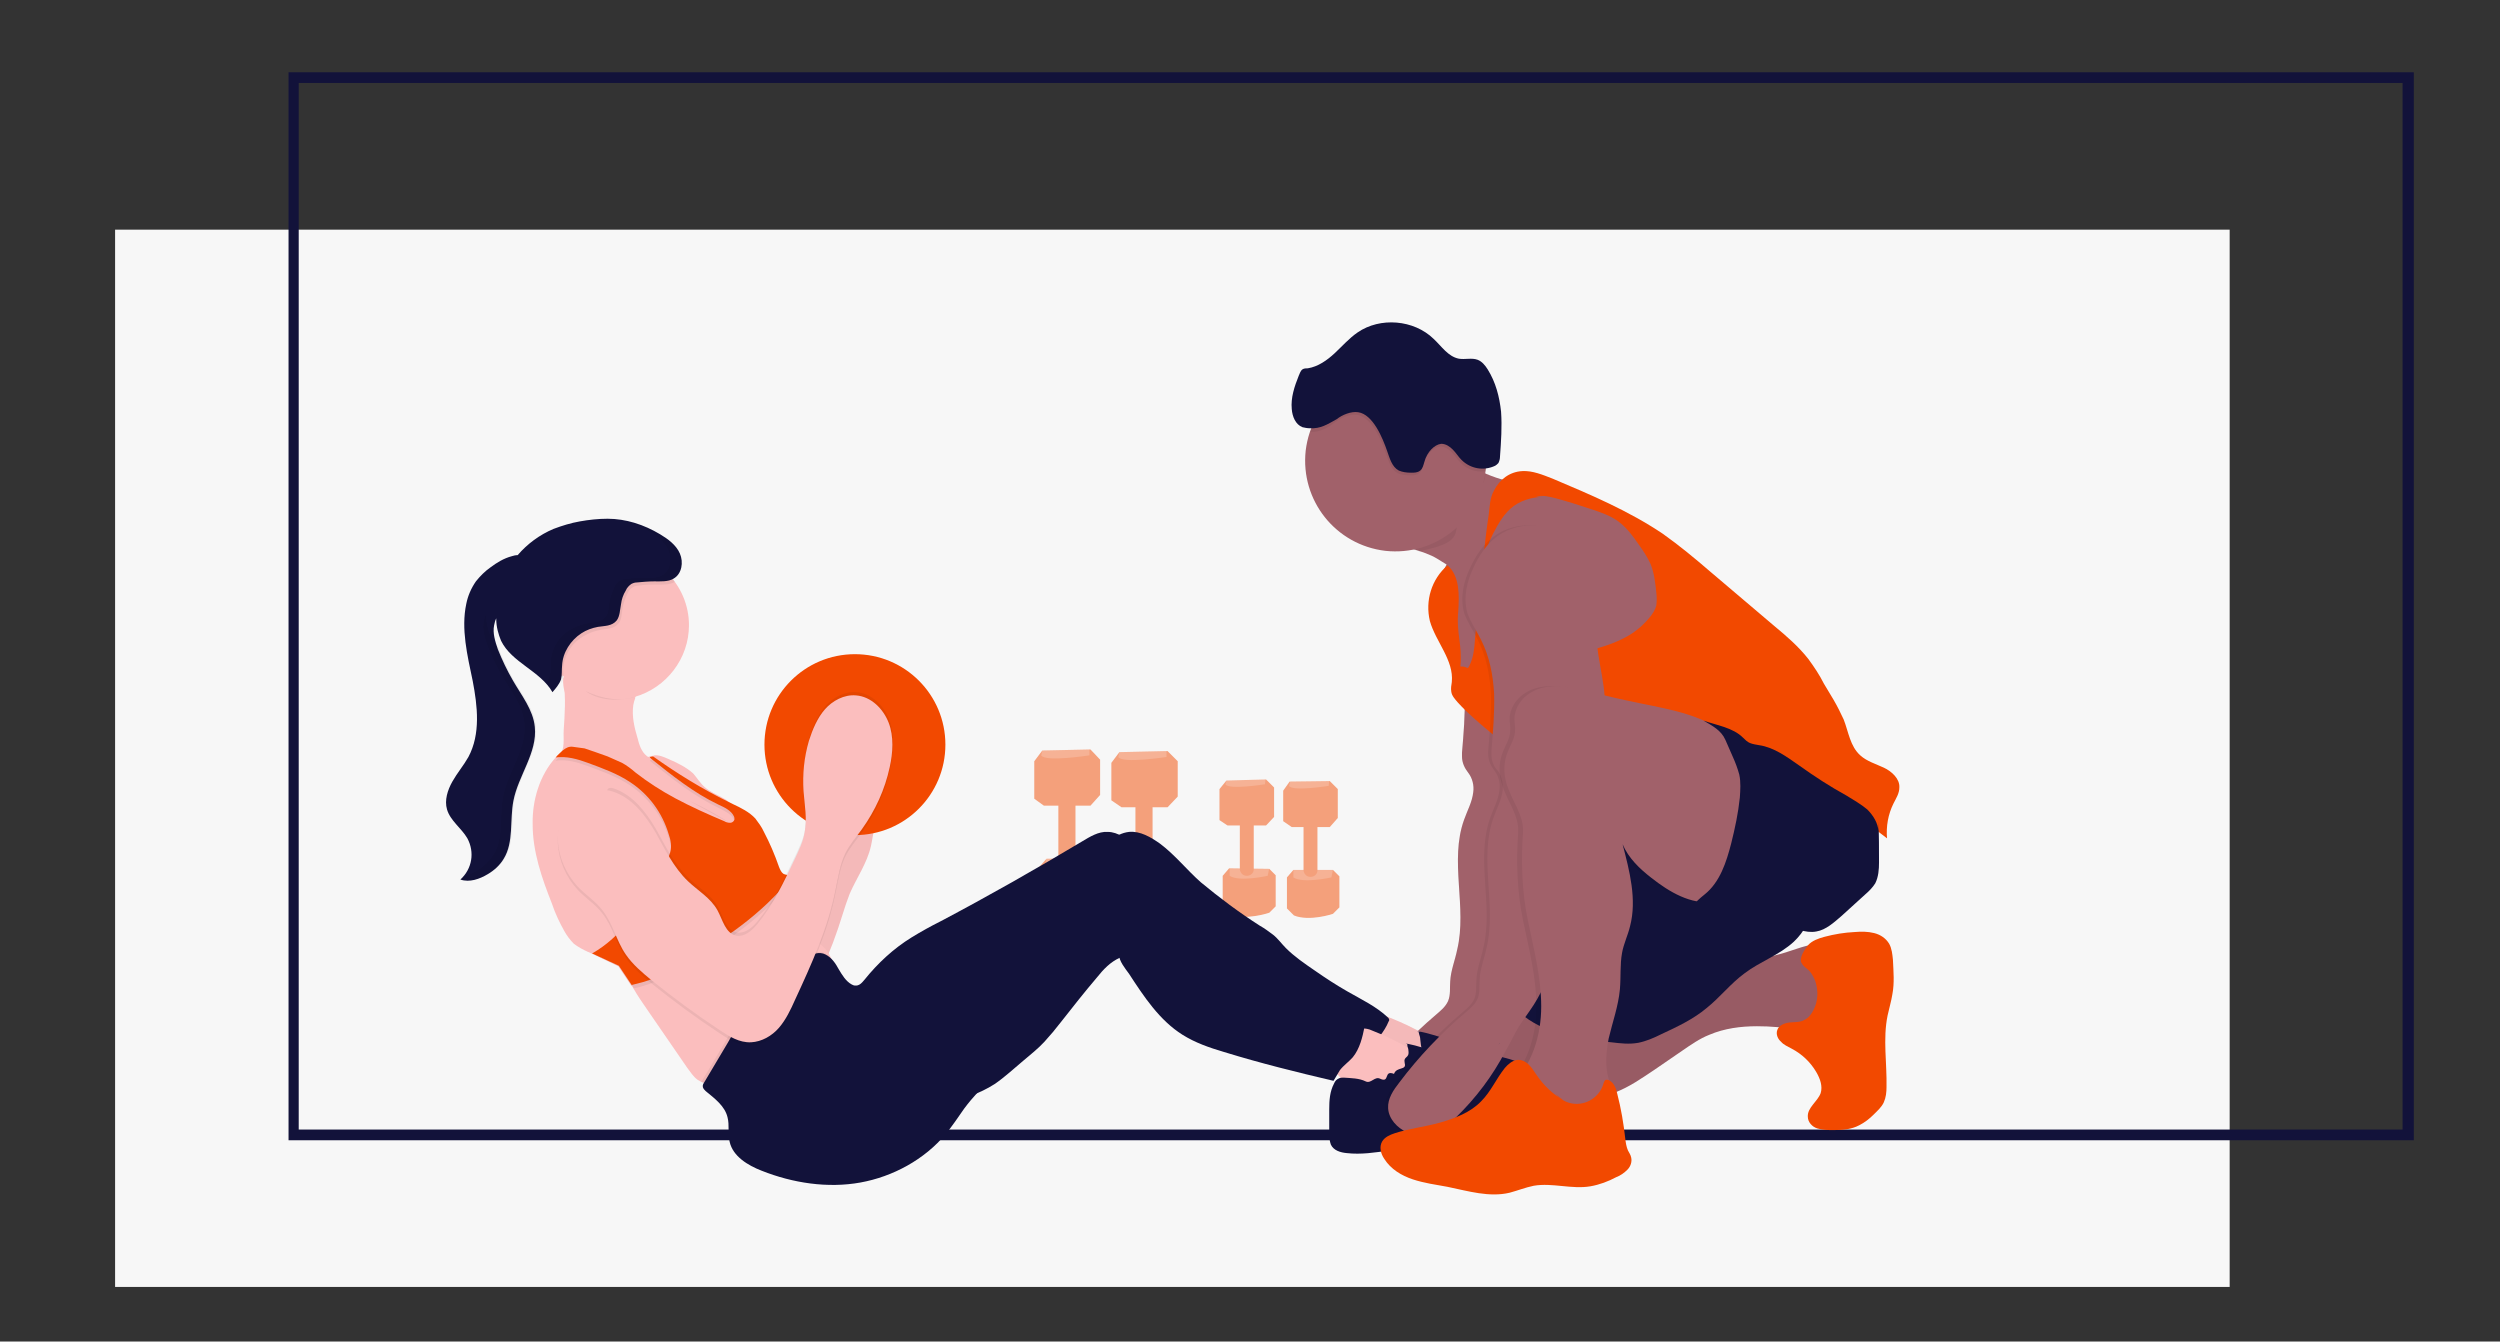 <?xml version="1.0" encoding="utf-8"?>
<!-- Generator: Adobe Illustrator 24.1.0, SVG Export Plug-In . SVG Version: 6.00 Build 0)  -->
<svg version="1.1" id="_x37_5ec1790-e4b7-40a0-8812-a9d39b2e2dcc"
	 xmlns="http://www.w3.org/2000/svg" xmlns:xlink="http://www.w3.org/1999/xlink" x="0px" y="0px" viewBox="0 0 467 250.6"
	 style="enable-background:new 0 0 467 250.6;" xml:space="preserve">
<rect x="0" y="0" width="467" height="250.6" fill="#333333" stroke="none"/>
<style type="text/css">
	.st0{fill:#F7F7F7;}
	.st1{fill:#12123A;}
	.st2{opacity:0.5;}
	.st3{fill:#F24900;}
	.st4{opacity:0.2;fill:#FFFFFF;enable-background:new    ;}
	.st5{opacity:6.000000e-02;enable-background:new    ;}
	.st6{fill:#A1616A;}
	.st7{fill:#FBBEBE;}
	.st8{opacity:3.000000e-02;enable-background:new    ;}
	.st9{fill:#464353;}
	.st10{opacity:6.000000e-02;}
</style>
<rect x="21.5" y="42.9" class="st0" width="395" height="197.5"/>
<path class="st1" d="M450.9,213h-397V13.5h397V213z M55.8,211h393V15.5h-393L55.8,211z"/>
<g class="st2">
	<polygon class="st3" points="203.7,140 194.7,140.2 193.2,142.2 193.2,149.2 195,150.5 203.7,150.5 205.5,148.5 205.5,141.9 	"/>
	<path class="st4" d="M203.5,141.1c0,0-8.3,1.3-9,0l0.2-0.9l8.8-0.2V141.1z"/>
	<path class="st3" d="M204.4,160.3l1.5,1.5v7l-1.5,1.5c0,0-5.3,1.8-8.8,0.4l-1.6-1.6v-7l1.5-1.7L204.4,160.3z"/>
	<path class="st4" d="M204,161.9c0,0-6.4,1.5-8.6,0v-1.7h9L204,161.9z"/>
	<path class="st3" d="M200.9,150.5v9.9c-0.1,0.8-0.8,1.5-1.6,1.4l0,0c-0.8,0-1.5-0.6-1.6-1.4v-9.9c0-0.8,0.8-1.5,1.8-1.4l0,0
		C200.3,149.1,200.9,149.7,200.9,150.5z"/>
	<polygon class="st3" points="218.1,140.3 209.1,140.5 207.6,142.5 207.6,149.5 209.5,150.8 218.1,150.8 220,148.8 220,142.2 	"/>
	<path class="st4" d="M217.9,141.4c0,0-8.3,1.3-9,0l0.2-0.9l8.8-0.2V141.4z"/>
	<path class="st3" d="M218.8,160.5l1.5,1.5v7l-1.5,1.5c0,0-5.3,1.8-8.8,0.4l-1.7-1.6v-7l1.5-1.7H218.8z"/>
	<path class="st4" d="M218.5,162.2c0,0-6.4,1.5-8.6,0v-1.6h9L218.5,162.2z"/>
	<path class="st3" d="M215.3,150.7v9.9c-0.1,0.8-0.8,1.5-1.6,1.4l0,0c-0.8,0-1.5-0.6-1.6-1.4v-9.9c0-0.8,0.8-1.5,1.8-1.4l0,0
		C214.7,149.4,215.3,150,215.3,150.7z"/>
	<polygon class="st3" points="236.5,145.6 229.1,145.8 227.8,147.4 227.8,153.2 229.3,154.2 236.5,154.2 238,152.6 238,147.1 	"/>
	<path class="st4" d="M236.3,146.5c0,0-6.8,1.1-7.4,0l0.2-0.8l7.3-0.2L236.3,146.5z"/>
	<path class="st3" d="M237.1,162.3l1.2,1.2v5.8l-1.2,1.2c0,0-4.4,1.5-7.3,0.3l-1.4-1.4v-5.8l1.2-1.4L237.1,162.3L237.1,162.3z"/>
	<path class="st4" d="M236.8,163.6c0,0-5.3,1.2-7.1,0v-1.4h7.4L236.8,163.6z"/>
	<path class="st3" d="M234.2,154.2v8.2c0,0.7-0.6,1.2-1.3,1.2l0,0c-0.7,0-1.2-0.5-1.3-1.2v-8.2c0.1-0.7,0.6-1.2,1.3-1.2
		c0,0,0.1,0,0.1,0l0,0C233.7,153.1,234.2,153.6,234.2,154.2z"/>
	<polygon class="st3" points="248.4,145.9 240.9,146 239.7,147.7 239.7,153.4 241.3,154.5 248.4,154.5 249.9,152.8 249.9,147.4 	"/>
	<path class="st4" d="M248.2,146.8c0,0-6.8,1.1-7.4,0l0.2-0.8l7.3-0.2L248.2,146.8z"/>
	<path class="st3" d="M249,162.5l1.2,1.2v5.8l-1.2,1.2c0,0-4.4,1.5-7.3,0.3l-1.3-1.3v-5.8l1.2-1.4H249L249,162.5z"/>
	<path class="st4" d="M248.7,163.9c0,0-5.3,1.2-7.1,0v-1.4h7.4L248.7,163.9z"/>
	<path class="st3" d="M246.1,154.4v8.2c0,0.7-0.6,1.2-1.3,1.2l0,0c-0.7,0-1.2-0.5-1.3-1.2v-8.2c0-0.7,0.7-1.2,1.4-1.2l0,0
		C245.6,153.3,246,153.8,246.1,154.4z"/>
</g>
<path class="st5" d="M294.4,113.2c-1.1,0.7-1.4,2.1-1.6,3.4c-0.6,5.4,1.7,10.7,1.5,16.2c-0.1,4.3-1.7,8.5-3.3,12.5
	c-2.7,6.9-4.1,14.3-4.7,21.6c-0.5,7.4-1.3,15-5.3,21.2c-0.9,1.4-1.9,2.7-2.8,4.1c-0.9,1.5-1.6,3.1-2.5,4.6
	c-2.4,4.6-5.5,8.7-9.2,12.3c-1.1,1.1-2.2,2.1-3.6,2.7c-1.8,0.8-3.8,0.8-5.6,0.1c-1.8-0.8-3.4-2.5-3.5-4.5c-0.1-1.8,1-3.4,2.1-4.8
	c3.6-4.8,7.8-9.2,12.4-13.1c0.8-0.7,1.7-1.4,2.2-2.5c0.5-1.2,0.3-2.5,0.4-3.7c0.1-2,0.9-3.9,1.3-5.9c1.9-7.9-1.5-16.6,1.3-24.3
	c0.6-1.7,1.5-3.3,1.7-5.1c0.2-1.3-0.2-2.7-0.9-3.6c-0.7-0.9-1.2-1.9-1.2-3.1c0-0.2,0-0.5,0-0.7c0.3-3.5,0.6-7.1,0.5-10.6
	c-0.2-3.6-0.9-7.1-2.5-10.2c-0.8-1.6-1.9-3.2-2.5-4.9c-0.8-2.9-0.1-5.9,1.2-8.6c1-2.1,2.3-4.1,4.1-5.5c3.4-2.7,8.5-3,12.1-0.8
	c2.7,1.6,4.6,4.4,6.1,7.2C293.3,109.1,294.4,110.8,294.4,113.2z"/>
<path class="st6" d="M285.5,91.7c-0.5,1.4-1,2.8-1.5,4.2c-0.4,0.9-0.7,1.8-1,2.7c-1.6,4.2-3.4,8.4-6.2,11.9c0.4-0.5-3.6-3.2-6.5-5
	c-1.4-0.9-2.6-1.6-2.9-1.7c-0.7-0.3-1.4-0.6-2.1-0.8c-1.1-0.4-2.2-0.7-3.4-1.1c-2.6-0.9-0.8-2.3,0.3-3.9c3.6-4.9,4.3-11.7,8.4-16.2
	c1.5,2.9,3.9,5.2,6.8,6.6c0.1,0,0.1,0.1,0.2,0.1c2.5,1.1,5.1,1.6,7.7,2.6c0.1,0.1,0.3,0.1,0.4,0.3C285.5,91.5,285.5,91.6,285.5,91.7
	z"/>
<path class="st6" d="M278.4,191.4c-2.4,3.4-2.9,7.8-1.3,11.6c0.2,0.5,0.5,1,0.9,1.4c0.5,0.4,1.1,0.7,1.7,0.8
	c5.4,1.5,11.1,1.2,16.5,0.3c1.9-0.3,3.7-0.8,5.4-1.4c2.7-1,5.1-2.7,7.5-4.3l5.1-3.5c1.6-1.1,3.3-2.3,5.1-3c2.8-1.2,5.9-1.6,8.9-1.6
	c2.6,0,5.2,0.2,7.8,0.8c1.7,0.3,3.8,0.7,5-0.6c0.7-0.7,0.9-1.8,1-2.7c0.5-3.8,0.5-7.7,0-11.5c0-0.3-0.1-0.6-0.3-0.9
	c-0.2-0.2-0.4-0.3-0.7-0.3c-2.4-0.5-4.8,0.6-7.1,1.3c-4.8,1.6-10,1.8-14.9,3.1c-5.1,1.4-10,4-15.3,4.5c-2.5,0.2-5.1,0-7.6,0.1
	c-2.3,0.1-4.6,0.9-6.9,1C285.1,186.7,281.2,187.5,278.4,191.4z"/>
<path class="st5" d="M278.4,191.4c-2.4,3.4-2.9,7.8-1.3,11.6c0.2,0.5,0.5,1,0.9,1.4c0.5,0.4,1.1,0.7,1.7,0.8
	c5.4,1.5,11.1,1.2,16.5,0.3c1.9-0.3,3.7-0.8,5.4-1.4c2.7-1,5.1-2.7,7.5-4.3l5.1-3.5c1.6-1.1,3.3-2.3,5.1-3c2.8-1.2,5.9-1.6,8.9-1.6
	c2.6,0,5.2,0.2,7.8,0.8c1.7,0.3,3.8,0.7,5-0.6c0.7-0.7,0.9-1.8,1-2.7c0.5-3.8,0.5-7.7,0-11.5c0-0.3-0.1-0.6-0.3-0.9
	c-0.2-0.2-0.4-0.3-0.7-0.3c-2.4-0.5-4.8,0.6-7.1,1.3c-4.8,1.6-10,1.8-14.9,3.1c-5.1,1.4-10,4-15.3,4.5c-2.5,0.2-5.1,0-7.6,0.1
	c-2.3,0.1-4.6,0.9-6.9,1C285.1,186.7,281.2,187.5,278.4,191.4z"/>
<path class="st1" d="M282.8,185.8c-0.1,0.6-0.2,1.2-0.1,1.8c0.2,0.6,0.6,1.1,1.1,1.5c4.6,4.1,11.1,5,17.2,5.6c1.7,0.2,3.3,0.4,5,0.1
	c1.5-0.3,2.9-0.9,4.3-1.6c3-1.4,6-2.8,8.5-4.9c2.5-2,4.5-4.6,7.1-6.5c2.9-2.2,6.5-3.4,9.2-5.9c1.9-1.8,3.2-4.2,3.6-6.8
	c0.3-1.8,0.2-3.6,0-5.4c-0.2-2-0.6-4.1-1.5-6c-1.1-2.1-3-3.7-5-5c-4.2-2.7-9.2-4.5-14.3-4.4c-7,0.1-13.5,4.1-18.5,8.7
	c-5.3,4.8-9.6,10.7-12.7,17.2C284.9,177.9,283.6,181.8,282.8,185.8z"/>
<path class="st6" d="M294.4,113.2c-1.1,0.7-1.4,2.1-1.6,3.4c-0.6,5.4,1.7,10.7,1.5,16.2c-0.1,4.3-1.7,8.5-3.3,12.5
	c-2.7,6.9-4.1,14.3-4.7,21.6c-0.5,7.4-1.3,15-5.3,21.2c-0.9,1.4-1.9,2.7-2.8,4.1c-0.9,1.5-1.6,3.1-2.5,4.6
	c-2.4,4.6-5.5,8.7-9.2,12.3c-1.1,1.1-2.2,2.1-3.6,2.7c-1.8,0.8-3.8,0.8-5.6,0.1c-1.8-0.8-3.4-2.5-3.5-4.5c-0.1-1.8,1-3.4,2.1-4.8
	c3.6-4.8,7.8-9.2,12.4-13.1c0.8-0.7,1.7-1.4,2.2-2.5c0.5-1.2,0.3-2.5,0.4-3.7c0.1-2,0.9-3.9,1.3-5.9c1.9-7.9-1.5-16.6,1.3-24.3
	c0.6-1.7,1.5-3.3,1.7-5.1c0.2-1.3-0.2-2.7-0.9-3.6c-0.7-0.9-1.2-1.9-1.2-3.1c0-0.2,0-0.5,0-0.7c0.3-3.5,0.6-7.1,0.5-10.6
	c-0.2-3.6-0.9-7.1-2.5-10.2c-0.8-1.6-1.9-3.2-2.5-4.9c-0.8-2.9-0.1-5.9,1.2-8.6c1-2.1,2.3-4.1,4.1-5.5c3.4-2.7,8.5-3,12.1-0.8
	c2.7,1.6,4.6,4.4,6.1,7.2C293.3,109.1,294.4,110.8,294.4,113.2z"/>
<ellipse class="st6" cx="279.5" cy="115.3" rx="10.2" ry="16"/>
<path class="st7" d="M253.6,198.8c0.6,0.9,0.8,1.9,0.5,3c1,0.7,2.1,1,3.3,1c1.2-0.1,2.3-0.3,3.4-0.8c0.9-0.4,1.8-0.8,2.6-1.4
	c1.4-1.1,2.4-2.5,3.2-4.1c0.5-0.9,0.8-1.9,0.3-2.7c-0.2-0.3-0.5-0.5-0.8-0.6c-2.1-1.2-4.2-2.2-6.5-3.1c-0.6-0.3-1.3-0.4-1.9-0.4
	c-0.8,0.1-1.6,0.5-2.2,1c-1.5,1.2-2.7,2.6-3.5,4.3c-0.2,0.5-1,1.8-0.6,2.4c0.2,0.3,0.8,0.4,1.1,0.5
	C252.9,198.1,253.3,198.4,253.6,198.8z"/>
<path class="st8" d="M253.6,198.8c0.6,0.9,0.8,1.9,0.5,3c1,0.7,2.1,1,3.3,1c1.2-0.1,2.3-0.3,3.4-0.8c0.9-0.4,1.8-0.8,2.6-1.4
	c1.4-1.1,2.4-2.5,3.2-4.1c0.5-0.9,0.8-1.9,0.3-2.7c-0.2-0.3-0.5-0.5-0.8-0.6c-2.1-1.2-4.2-2.2-6.5-3.1c-0.6-0.3-1.3-0.4-1.9-0.4
	c-0.8,0.1-1.6,0.5-2.2,1c-1.5,1.2-2.7,2.6-3.5,4.3c-0.2,0.5-1,1.8-0.6,2.4c0.2,0.3,0.8,0.4,1.1,0.5
	C252.9,198.1,253.3,198.4,253.6,198.8z"/>
<path class="st1" d="M264.7,192.6c4.6,0.8,8.8,3,13.2,4.2c1.8,0.5,3.7,0.8,5.4,1.5s3.4,1.9,4.1,3.6c0.3,0.8,0.5,1.7,0.6,2.6
	c0.2,1.2,0.4,2.6-0.4,3.6c-0.8,1.1-2.2,1.3-3.6,1.5c-4.7,0.6-9.5,1.1-14.2,1.5c-1,0.1-1.9,0.2-2.9,0.4c-0.8,0.2-1.5,0.4-2.3,0.6
	c-1,0.2-2,0.4-3,0.5c-2.6,0.4-5.3,0.8-7.9,0.5c-1.2-0.1-2.5-0.5-3-1.6c-0.2-0.6-0.3-1.2-0.3-1.8c0-1.6,0-3.2,0-4.8
	c0-1.6,0.1-3.3,0.9-4.8c0.2-0.5,0.5-0.8,1-1c0.3-0.1,0.6-0.1,0.8-0.1c1.4,0.1,2.9,0.1,4.1,0.7c1,0.5,1.8,1.3,2.8,1.8
	c1.9,0.9,4.2,0.2,6.2,1.1c0.5-1.4,0.4-2.8,0-4.2c-0.4-1.4-0.8-2.8-0.9-4.3c0-0.3-0.1-0.6-0.2-0.9C265,192.8,265,192.5,264.7,192.6z"
	/>
<path class="st7" d="M112.5,146.7c-0.9-0.3-1.8,0.5-2.3,1.3c-2.1,3.4-2,7.8-0.2,11.4c0.4,0.9,1,1.8,1.7,2.5c0.9,0.9,2.1,1.5,3.2,2.2
	c3.1,1.8,5.7,4.3,7.8,7.3c1.3,1.9,2.3,4.1,3.9,5.9c3.7,4.4,9.7,6.5,13.3,11c0.9,1.1,1.6,2.3,2.7,3.1c2.1,1.5,5,0.9,6.4-1.2
	c0.5-0.7,0.8-1.5,0.8-2.4c1.4-2,2.5-4.3,3.6-6.5c1.6-3.4,2.9-6.9,4-10.5c0.4-1.3,0.8-2.5,1.3-3.8c1.3-3,3.3-5.8,4-9
	c0.3-1.3,0.4-2.6,0.8-3.9c0.4-1.1,1-2.1,1.9-3c2.8-2.7,4.3-6.7,6.5-9.9c0.9-1.3,1.9-2.6,2.5-4c0.6-1.5,0.8-3.2,0.3-4.6
	s-2-2.7-3.6-2.6c-0.7,0.1-1.4,0.3-2,0.6c-2.2,1-4.2,2.4-5.9,4.1c-0.8,0.7-1.5,1.5-2.2,2.3c-3.3,3.9-5.9,8.7-6.1,13.8
	c-0.1,1.8,0.1,3.7-1.1,5.1c-3.1,3.8-4.1,8.9-6.7,13c-1.2,1.9-2.6,3.8-4.7,4.7c-0.3,0.1-0.6,0.2-1,0.2c-0.8-0.1-1.3-1-1.6-1.7
	c-1.4-3-3-5.8-4.7-8.6c-0.7-1.1-1.5-2.2-2.6-2.8c-0.8-0.4-1.7-0.6-2.4-1.1c-1-0.7-1.5-1.9-2.1-3c-1.7-3.6-3.9-6.9-6.4-10
	c-1.2-1.4-2.7-2.8-4.5-2.6C115.2,144.2,114.1,146,112.5,146.7z"/>
<path class="st8" d="M112.5,146.7c-0.9-0.3-1.8,0.5-2.3,1.3c-2.1,3.4-2,7.8-0.2,11.4c0.4,0.9,1,1.8,1.7,2.5c0.9,0.9,2.1,1.5,3.2,2.2
	c3.1,1.8,5.7,4.3,7.8,7.3c1.3,1.9,2.3,4.1,3.9,5.9c3.7,4.4,9.7,6.5,13.3,11c0.9,1.1,1.6,2.3,2.7,3.1c2.1,1.5,5,0.9,6.4-1.2
	c0.5-0.7,0.8-1.5,0.8-2.4c1.4-2,2.5-4.3,3.6-6.5c1.6-3.4,2.9-6.9,4-10.5c0.4-1.3,0.8-2.5,1.3-3.8c1.3-3,3.3-5.8,4-9
	c0.3-1.3,0.4-2.6,0.8-3.9c0.4-1.1,1-2.1,1.9-3c2.8-2.7,4.3-6.7,6.5-9.9c0.9-1.3,1.9-2.6,2.5-4c0.6-1.5,0.8-3.2,0.3-4.6
	s-2-2.7-3.6-2.6c-0.7,0.1-1.4,0.3-2,0.6c-2.2,1-4.2,2.4-5.9,4.1c-0.8,0.7-1.5,1.5-2.2,2.3c-3.3,3.9-5.9,8.7-6.1,13.8
	c-0.1,1.8,0.1,3.7-1.1,5.1c-3.1,3.8-4.1,8.9-6.7,13c-1.2,1.9-2.6,3.8-4.7,4.7c-0.3,0.1-0.6,0.2-1,0.2c-0.8-0.1-1.3-1-1.6-1.7
	c-1.4-3-3-5.8-4.7-8.6c-0.7-1.1-1.5-2.2-2.6-2.8c-0.8-0.4-1.7-0.6-2.4-1.1c-1-0.7-1.5-1.9-2.1-3c-1.7-3.6-3.9-6.9-6.4-10
	c-1.2-1.4-2.7-2.8-4.5-2.6C115.2,144.2,114.1,146,112.5,146.7z"/>
<ellipse class="st7" cx="112.3" cy="127.4" rx="7.1" ry="6.4"/>
<circle class="st7" cx="119" cy="126.1" r="2.6"/>
<ellipse class="st7" cx="113.3" cy="124.8" rx="9.8" ry="2.6"/>
<path class="st7" d="M104.5,124.2c0.2,0.8,0.4,1.5,0.6,2.3c-0.8-0.8-1.5-1.8-2.1-2.8c-0.2-0.2-0.3-0.4-0.4-0.6
	c-0.9-2-1.5-4.1-1.5-6.3c0-7.6,6.2-13.8,13.8-13.8s13.8,6.2,13.8,13.8c0,6.2-4.2,11.7-10.2,13.4c0.4-1.4,1-2.7,1.1-4.1
	c0.1-0.5,0-0.9-0.2-1.4c-0.2-0.5-0.6-0.9-1-1.2c-1.5-1.2-3.5-1.7-5.5-1.7c-1.9,0.1-3.9,0.5-5.6,1.3c-0.6,0.2-1.2,0.6-1.9,0.8
	C105.2,124.1,104.9,124.2,104.5,124.2z"/>
<path class="st7" d="M139.6,154.5c-0.9,1.4-2.8,1.9-4.4,1.7c-3.1-0.2-5.9-1.9-8.3-3.9c-2.4-2-4.5-4.3-6.9-6.2
	c-4.6-3.6-9.7-5-15.5-5.1c1.1-0.9,0.7-3.2,0.8-4.6c0.2-3,0.4-6,0-8.9c0-0.3-0.1-0.6-0.1-0.9c0.1,0.1,0.2,0.2,0.3,0.3
	c3.5,3.4,8.5,4.7,13.2,3.4c-0.2,0.5-0.3,0.9-0.4,1.4c-0.3,2.1,0.2,4.2,0.8,6.2c0.3,1.2,0.7,2.5,1.7,3.3c0.6,0.5,1.5,0.7,2.2,0.9
	c1.5,0.5,3,1.3,4.2,2.4c0.9,0.8,1.6,1.6,2.5,2.3c0.9,0.5,1.8,1,2.7,1.4c2.3,1.1,4.5,2.4,6.6,4c0.4,0.2,0.7,0.6,0.9,1
	C140,153.7,139.9,154.1,139.6,154.5z"/>
<path class="st7" d="M155.5,180.6c-0.2,1.2-1.3,2.2-2.1,3.2c-2.2,2.6-4.3,5.2-6.8,7.6c-2.6,2.6-5.4,4.8-8.3,7.1l-3.7,2.9
	c-0.5,0.4-1,0.7-1.6,0.9c-0.7,0.2-1.4,0.1-2-0.2c-0.2-0.1-0.5-0.3-0.7-0.4c-0.8-0.6-1.3-1.4-1.9-2.2c-2.5-3.6-5-7.3-7.5-10.9
	c-0.9-1.3-1.8-2.6-2.6-4c-0.1-0.2-0.2-0.4-0.4-0.5c-0.8-1.2-1.6-2.4-2.4-3.6l-4.4-2.1l-0.6-0.3l-0.7-0.3c-0.9-0.4-1.8-0.9-2.6-1.5
	c-0.7-0.7-1.3-1.5-1.8-2.4c-0.9-1.6-1.7-3.3-2.3-5.1c-1.9-4.8-3.6-9.7-3.6-14.8c-0.1-4.5,1.3-9.2,4.3-12.5c0.4-0.5,0.9-0.9,1.3-1.3
	c0.6-0.5,1.2-0.8,1.9-0.7c0.8,0.1,1.5,0.2,2.2,0.3c2,0.4,3.9,0.8,5.8,1.2c1.8,0.5,3.5,0.9,5.3,0.6c0.3-0.1,0.6-0.1,0.8-0.2
	c0.2-0.1,0.5-0.1,0.7-0.2c0.1,0,0.3,0,0.4-0.1c0.9-0.1,1.8,0.3,2.7,0.7c1.6,0.7,3.3,1.5,4.6,2.7c0.7,0.8,1.3,1.8,2.1,2.5
	c1.1,1,2.5,1.5,3.7,2.2c0.2,0.1,0.5,0.3,0.7,0.5c0.5,0.4,0.9,0.8,1.3,1.3l0,0c1.6,1.9,2.6,4.5,4.4,6.4c1.5,1.5,2.7,3.2,3.7,5.1
	c0.2,0.3,0.3,0.6,0.5,0.9c0.3,0.5,0.5,1.1,0.8,1.6c0.1,0.1,0.1,0.3,0.2,0.4c0.4,0.8,0.6,1.6,0.9,2.5c0.6,2,1,4.2,2.4,5.9
	c0.9,1.1,2.3,1.9,3.4,2.9c0.7,0.6,1.3,1.4,1.6,2.2C155.5,179.5,155.6,180,155.5,180.6z"/>
<path class="st5" d="M148,164.4c-0.3,0.4-0.6,0.8-0.9,1.2c-0.1,0.1-0.1,0.1-0.2,0.2c-2.8,3.3-6.1,6.2-9.7,8.8
	c-2.2,1.5-4.6,2.9-6.9,4.3l-4.3,2.5c-1.8,1.1-3.6,2.1-5.6,2.7c-0.6,0.2-1.3,0.4-2,0.5c-0.1-0.2-0.2-0.4-0.4-0.5
	c-0.8-1.2-1.6-2.4-2.4-3.6l-4.4-2.1c2.5-1.5,4.6-3.5,6.4-5.8c2.7-3.3,4.8-7.1,6.8-10.9c0.4-0.6,0.6-1.3,0.8-1.9
	c0.3-1.1,0.1-2.3-0.3-3.4c-1.2-4-3.8-7.4-7.2-9.7c-2.4-1.6-5.2-2.6-7.9-3.6c-1.9-0.7-4-1.3-6-1c0.4-0.5,0.9-0.9,1.3-1.3
	c0.6-0.5,1.2-0.8,1.9-0.7c0.7,0.1,1.5,0.2,2.2,0.3c1.5,0.4,2.9,1,4.3,1.5c0.9,0.4,1.8,0.8,2.7,1.2c0.9,0.5,1.7,1.1,2.5,1.8
	c2.3,1.8,4.8,3.4,7.4,4.8c3,1.6,6.1,3,9.2,4.3c0.3,0.2,0.7,0.3,1.1,0.3c0.4,0,0.7-0.3,0.8-0.6c0-0.2,0-0.4-0.1-0.6
	c-0.5-1.1-1.8-1.6-2.9-2.2c-4.6-2.2-8.6-5.4-12.6-8.6c-0.1-0.1-0.2-0.2-0.2-0.3l0.7-0.2c4.5,3.2,9.2,6.1,14.1,8.5
	c0.3,0.1,0.5,0.3,0.8,0.4c0.2,0.1,0.4,0.2,0.6,0.3l0,0c1.3,0.6,2.7,1.3,3.7,2.4c0.6,0.8,1.2,1.6,1.6,2.5c1.1,2.1,2,4.2,2.8,6.5
	c0,0.1,0,0.1,0.1,0.1c0.1,0.4,0.3,0.6,0.5,0.9c0.1,0.1,0.2,0.2,0.3,0.2C146.9,164,147.6,164,148,164.4z"/>
<path class="st3" d="M122,141.3c4.5,3.2,9.2,6.1,14.1,8.5l0.8,0.4c1.5,0.7,3.1,1.5,4.2,2.7c0.6,0.8,1.2,1.6,1.6,2.5
	c1.1,2.1,2,4.2,2.8,6.5c0.2,0.5,0.4,1,0.8,1.3c0.5,0.3,1.2,0.2,1.6,0.6c-0.4,0.5-0.7,0.9-1.1,1.3c-2.8,3.3-6.1,6.2-9.7,8.8
	c-2.2,1.5-4.6,2.9-6.9,4.3l-4.3,2.5c-1.8,1.1-3.6,2.1-5.6,2.7c-0.8,0.2-1.5,0.4-2.3,0.6c-0.8-1.2-1.6-2.4-2.4-3.6l-5-2.3
	c2.7-1.5,5-3.7,7-6.1c2.7-3.3,4.8-7.1,6.8-10.9c0.4-0.6,0.6-1.3,0.8-1.9c0.3-1.1,0.1-2.3-0.3-3.4c-1.2-4-3.7-7.4-7.2-9.7
	c-2.4-1.6-5.2-2.6-7.9-3.6c-1.9-0.7-4-1.3-6-1c0.4-0.5,0.9-0.9,1.3-1.3c0.6-0.5,1.2-0.8,1.9-0.7c0.8,0.1,1.5,0.2,2.2,0.3
	c1.5,0.5,2.9,1,4.3,1.5c0.9,0.4,1.8,0.8,2.7,1.2c0.9,0.5,1.7,1.1,2.5,1.8c2.3,1.8,4.8,3.4,7.4,4.8c3,1.6,6.1,3,9.2,4.3
	c0.3,0.2,0.7,0.3,1.1,0.3s0.7-0.3,0.8-0.6c0-0.2,0-0.4-0.1-0.6c-0.5-1.1-1.8-1.7-2.9-2.2c-4.6-2.2-8.6-5.4-12.6-8.6
	c-0.1-0.1-0.2-0.2-0.2-0.3L122,141.3z"/>
<circle class="st3" cx="159.7" cy="139.1" r="16.9"/>
<path class="st1" d="M176.6,206.3c3.2-1,6.4-2,9.2-3.8c1.9-1.3,3.6-2.9,5.4-4.4c1.3-1.1,2.7-2.2,3.9-3.5c1.1-1.2,2.1-2.4,3.1-3.7
	c2.2-2.8,4.4-5.6,6.7-8.3c1.2-1.5,2.5-2.9,4.3-3.7c3.1-1.4,6.7-0.5,9.9,0.5c4.8,1.5,9.7,3,14.2,5.3c2.6,1.3,5.1,2.7,7.7,4
	c4.8,2.2,9.8,3.8,14.9,5.3c0.4,0.2,0.8,0.2,1.2,0.1c0.3-0.1,0.5-0.3,0.7-0.6c0.6-0.8,1.2-1.7,1.6-2.7c0.2-0.2,0.1-0.5-0.1-0.7
	c-2.2-2.1-5-3.4-7.6-4.9c-2.1-1.2-4.1-2.5-6.1-3.9c-1.9-1.3-3.8-2.6-5.4-4.2c-0.8-0.8-1.5-1.8-2.4-2.5c-0.8-0.6-1.6-1.2-2.5-1.7
	c-3.9-2.5-7.5-5.2-11-8.1c-2.6-2.3-4.8-5.1-7.6-7.2c-1.7-1.2-3.7-2.4-5.8-2.2c-2.6,0.3-4.5,2.4-6.2,4.3c-6,6.2-13.6,10.7-20.3,16.2
	c-5.5,4.5-10.6,9.8-17.3,12.2c0.3,1,0.4,2,0.7,3c0.4,1.4,0.8,2.7,1.4,4c0.6,1.2,1.2,2.3,1.9,3.3l2.7,4.4c0.5,0.9,1.1,1.8,1.9,2.5
	C175.8,205.6,176.6,205.8,176.6,206.3z"/>
<path class="st7" d="M250.3,201.2c0.6,0.9,0.8,1.9,0.5,3c1,0.7,2.1,1,3.3,1c1.2-0.1,2.3-0.3,3.4-0.8c0.9-0.4,1.8-0.8,2.6-1.4
	c1.4-1.1,2.4-2.5,3.2-4.1c0.5-0.9,0.8-1.9,0.3-2.7c-0.2-0.3-0.5-0.5-0.8-0.6c-2.1-1.2-4.2-2.2-6.5-3.1c-0.6-0.3-1.3-0.4-1.9-0.4
	c-0.8,0.1-1.6,0.5-2.2,1c-1.5,1.2-2.7,2.6-3.5,4.3c-0.2,0.5-1,1.8-0.6,2.4c0.2,0.3,0.8,0.4,1.1,0.5
	C249.6,200.5,250,200.8,250.3,201.2z"/>
<path class="st1" d="M262.6,194.9c4.6,0.9,8.8,3,13.2,4.2c1.8,0.5,3.7,0.8,5.4,1.5s3.4,1.9,4.1,3.6c0.3,0.8,0.5,1.7,0.6,2.6
	c0.2,1.2,0.4,2.6-0.4,3.6c-0.8,1.1-2.2,1.3-3.6,1.5c-4.7,0.6-9.5,1.1-14.2,1.5c-1,0.1-1.9,0.2-2.9,0.4c-0.8,0.2-1.5,0.4-2.3,0.6
	c-1,0.2-2,0.4-3,0.5c-2.6,0.4-5.3,0.8-7.9,0.5c-1.2-0.1-2.5-0.5-3-1.6c-0.2-0.6-0.3-1.2-0.3-1.8c0-1.6,0-3.2,0-4.8
	c0-1.6,0.1-3.3,0.9-4.8c0.2-0.5,0.5-0.8,1-1c0.3-0.1,0.6-0.1,0.8-0.1c1.4,0.1,2.9,0.1,4.1,0.7c1,0.5,1.7-1,2.7-0.5
	c1.9,0.9,0.6-1.7,2.6-0.9c0.5-1.4,2.4-0.6,2-2c-0.3-1.4,0.9-0.8,0.7-2.3c0-0.3-0.1-0.6-0.2-0.9C262.9,195.1,262.9,194.8,262.6,194.9
	z"/>
<path class="st5" d="M126.1,108.7c-1.1,0.6-2.3,0.5-3.6,0.5c-1.1,0-2.1,0-3.2,0.2c-0.4,0-0.8,0.1-1.1,0.3c-0.5,0.3-0.8,0.7-1,1.2
	c-0.4,0.8-0.7,1.7-0.9,2.6c-0.2,1.1-0.1,2.2-0.8,3c-0.9,1.1-2.3,0.9-3.5,1.2c-1.1,0.2-2.1,0.6-3.1,1.2c-1.9,1.1-3.2,3-3.6,5.2
	c0,0.2-0.1,0.5-0.1,0.7c0,0.7,0.1,1.4-0.1,2.1c0,0.2-0.1,0.4-0.1,0.5c0,0.1,0,0.1-0.1,0.1c0-0.3-0.1-0.6-0.1-0.9
	c-0.8-0.8-1.5-1.8-2.1-2.8c-0.2-0.2-0.3-0.4-0.4-0.6c-0.9-2-1.5-4.1-1.5-6.3c0-7.6,6.2-13.8,13.8-13.8
	C119.4,103,123.5,105.1,126.1,108.7L126.1,108.7z"/>
<path class="st1" d="M127,103.4c-0.7-1.6-2.2-2.7-3.7-3.6c-3-1.8-6.4-2.9-9.8-2.9c-1.8,0-3.5,0.2-5.2,0.5c-1.7,0.3-3.3,0.8-4.9,1.4
	c-2.6,1.1-4.9,2.8-6.7,4.9c-0.4,0-0.8,0.1-1.1,0.2c-1.5,0.4-2.8,1.2-4,2.1c-1,0.7-1.9,1.6-2.7,2.6c-0.9,1.3-1.5,2.7-1.8,4.2
	c-1,4.7,0.2,9.6,1.2,14.4c0.9,4.7,1.5,9.9-0.8,14.2c-0.9,1.6-2.1,3-3,4.6c-0.9,1.6-1.5,3.5-1,5.2c0.6,2.1,2.7,3.5,3.8,5.4
	c1.4,2.6,0.9,5.7-1.3,7.7c1.7,0.6,3.6-0.1,5.1-1c1.2-0.7,2.3-1.7,3-2.9c1.9-3.1,1.1-7.2,1.8-10.8c0.9-4.7,4.5-9,4-13.8
	c-0.3-3.2-2.5-5.9-4.1-8.7c-1.1-1.9-2-3.8-2.8-5.8c-0.5-1.5-1-3-0.7-4.5c0.1-0.5,0.2-0.9,0.4-1.3c0,0.1,0,0.1,0,0.2
	c0,1.4,0.4,2.8,0.9,4c2,4.1,7.3,5.6,9.6,9.6c0.6-0.7,1.3-1.5,1.6-2.4c0.2-0.8,0.1-1.7,0.2-2.6c0.1-2.4,1.6-4.7,3.6-6
	c0.9-0.6,2-1,3.1-1.2c1.2-0.2,2.6-0.1,3.5-1.2c0.6-0.8,0.6-2,0.8-3c0.1-0.9,0.4-1.8,0.9-2.6c0.2-0.5,0.6-0.9,1-1.2
	c0.4-0.2,0.7-0.3,1.1-0.3c1.1-0.1,2.1-0.2,3.2-0.2c1.2,0,2.6,0.1,3.6-0.5C127.4,107.2,127.7,105,127,103.4z"/>
<path class="st5" d="M277.5,88.5c0,0,0,0.1,0,0.1c-0.5,4.2-4.5,4-5.5,10.6c-0.4,2.6-4.3,3.1-6.9,3.8c-1.1-0.4-2.2-0.7-3.4-1.1
	c-2.6-0.9-0.8-2.3,0.3-3.9c3.6-4.9,4.3-11.7,8.4-16.2c1.5,2.9,3.9,5.2,6.8,6.6C277.4,88.5,277.4,88.5,277.5,88.5z"/>
<path class="st6" d="M277.6,86.1c0,0.6,0,1.3-0.1,1.9c-1.1,9.3-9.4,15.9-18.7,14.9c-9.3-1.1-15.9-9.4-14.9-18.7
	c1.1-9.3,9.4-15.9,18.7-14.9C271.1,70.3,277.6,77.5,277.6,86.1z"/>
<path class="st3" d="M284.4,88c1.9-0.1,3.8,0.7,5.6,1.4c7.1,3,14.2,6,20.6,10.3c3.1,2.2,6,4.6,8.9,7.1l11.9,10.1
	c2.3,1.9,4.6,3.9,6.4,6.2c1.1,1.5,2.1,3,2.9,4.6l1.8,3c0.7,1.2,1.3,2.4,1.9,3.7c0.9,2.3,1.2,5,3.1,6.7c1.2,1.1,2.9,1.6,4.4,2.3
	c1.5,0.7,3,2.1,2.9,3.7c0,1.1-0.6,2-1.1,3c-1,2-1.4,4.3-1.2,6.5l-19.4-14.8c-0.8-0.6-1.6-1.2-2.5-1.4c-1.2-0.3-2.5,0.2-3.7,0.6
	c-9.4,3.3-19.4,4.6-29.3,3.9c-4.4-0.4-8.8-1.1-12.7-3.3c-2.1-1.2-4-2.7-5.9-4.3c-2.3-1.9-4.7-3.9-6.7-6.1c-0.5-0.6-1.1-1.2-1.2-2
	c-0.1-0.6,0-1.2,0.1-1.8c0.4-4.1-3-7.5-4.1-11.4c-0.9-3.8,0.3-7.8,3.3-10.4c2.3,2,2.2,5.6,2,8.6c-0.4,4.1,0.8,6.2,0.4,10.3
	c1.5-0.1,1.2,0.9,1.8-0.4s0.8-2.8,0.9-4.3c0.4-5.3,1-10.6,1.6-15.8c0.3-2.6,0.6-5.3,1-7.9c0.2-1.6,0.2-3.1,1-4.5
	C280.1,89.6,282,88.1,284.4,88z"/>
<path class="st6" d="M286.9,92.8c1.2-0.4,2.6,0,3.8,0.3c2.2,0.6,4.4,1.3,6.5,2c1.8,0.6,3.6,1.2,5.1,2.3c1.6,1.2,2.7,2.7,3.8,4.3
	c0.8,1.1,1.6,2.3,2.2,3.6c0.7,1.7,0.9,3.5,1.1,5.4c0.1,0.8,0.1,1.6,0,2.4c-0.2,0.8-0.7,1.6-1.3,2.3c-0.9,1.1-2,2.1-3.2,2.9
	c-3.2,2.1-7,3-10.7,3.8c-3.3,0.7-6.7,1.3-10.1,1.6c-1.3,0.1-2.9,0-3.7-1.1c-0.2-0.3-0.4-0.7-0.5-1.1c-2-5.3-2.9-10.9-2.5-16.5
	c0-1,0.2-2,0.5-3c0.3-0.8,0.6-1.5,1-2.3c1-1.9,2.1-3.9,3.9-5.2c1.8-1.3,4.2-1.8,6.5-1.7"/>
<path class="st5" d="M299.3,112.8c-1.1,0.7-1.4,2.1-1.6,3.4c-0.6,5.4,1.7,10.7,1.5,16.2c-0.1,4.3-1.7,8.5-3.3,12.5
	c-2.7,6.9-4.1,14.3-4.7,21.6c-0.5,7.4-1.3,15-5.3,21.2c-0.9,1.4-1.9,2.7-2.8,4.1c-0.9,1.5-1.6,3.1-2.5,4.6
	c-2.4,4.6-5.5,8.7-9.2,12.3c-1.1,1.1-2.2,2.1-3.6,2.7c-1.8,0.8-3.8,0.8-5.6,0.1c-1.8-0.8-3.4-2.5-3.5-4.5c-0.1-1.8,1-3.4,2.1-4.8
	c3.6-4.8,7.8-9.2,12.4-13.1c0.8-0.7,1.7-1.4,2.2-2.5c0.5-1.2,0.3-2.5,0.4-3.7c0.1-2,0.9-3.9,1.3-5.9c1.9-7.9-1.5-16.6,1.3-24.3
	c0.6-1.7,1.5-3.3,1.7-5.1c0.2-1.3-0.2-2.7-0.9-3.6c-0.7-0.9-1.2-1.9-1.2-3.1c0-0.2,0-0.5,0-0.7c0.3-3.5,0.6-7.1,0.5-10.6
	c-0.2-3.6-0.9-7.1-2.5-10.2c-0.8-1.6-1.9-3.2-2.5-4.9c-0.8-2.9-0.1-5.9,1.2-8.6c1-2.1,2.3-4.1,4.1-5.5c3.4-2.7,8.5-3,12.1-0.8
	c2.7,1.6,4.6,4.4,6.1,7.2C298.2,108.7,299.4,110.5,299.3,112.8z"/>
<path class="st6" d="M299.9,112.8c-1.1,0.7-1.4,2.1-1.6,3.4c-0.6,5.4,1.7,10.7,1.5,16.2c-0.1,4.3-1.7,8.5-3.3,12.5
	c-2.7,6.9-4.1,14.3-4.7,21.6c-0.5,7.4-1.3,15-5.3,21.2c-0.9,1.4-1.9,2.7-2.8,4.1c-0.9,1.5-1.6,3.1-2.5,4.6
	c-2.4,4.6-5.5,8.7-9.2,12.3c-1.1,1.1-2.2,2.1-3.6,2.7c-1.8,0.8-3.8,0.8-5.6,0.1c-1.8-0.8-3.4-2.5-3.5-4.5c-0.1-1.8,1-3.4,2.1-4.8
	c3.6-4.8,7.8-9.2,12.4-13.1c0.8-0.7,1.7-1.4,2.2-2.5c0.5-1.2,0.3-2.5,0.4-3.7c0.1-2,0.9-3.9,1.3-5.9c1.9-7.9-1.5-16.6,1.3-24.3
	c0.6-1.7,1.5-3.3,1.7-5.1c0.1-1.3-0.2-2.7-0.9-3.6c-0.8-0.8-1.2-1.9-1.2-3.1c0-0.2,0-0.5,0-0.7c0.3-3.5,0.6-7.1,0.5-10.6
	c-0.2-3.6-0.9-7.1-2.5-10.2c-0.8-1.6-1.9-3.2-2.5-4.9c-0.8-2.9-0.1-5.9,1.2-8.6c1-2.1,2.3-4.1,4.1-5.5c3.4-2.7,8.5-3,12.1-0.8
	c2.7,1.6,4.6,4.4,6.1,7.2C298.8,108.7,299.9,110.5,299.9,112.8z"/>
<path class="st9" d="M327.2,183.1l-0.2,0.1"/>
<path class="st9" d="M280,195.1c0-0.1,0-0.2,0.1-0.3"/>
<path class="st3" d="M337.7,176.6c0.8-0.9,2-1.3,3.1-1.6c1.9-0.5,3.7-0.8,5.7-0.9c1.2-0.1,2.4-0.1,3.6,0.2c1.2,0.3,2.2,1,2.8,2
	c0.5,0.9,0.6,2,0.7,3c0.1,2.2,0.3,4.3-0.1,6.4c-0.2,1.3-0.6,2.6-0.9,4c-0.9,4.4-0.1,8.9-0.2,13.4c0,0.9-0.1,1.9-0.5,2.8
	c-0.4,0.9-1.2,1.6-1.9,2.3c-0.8,0.8-1.7,1.5-2.7,2c-1.5,0.8-3.2,0.9-4.8,0.9c-1,0-2,0-3-0.3s-1.8-1.2-1.8-2.2
	c-0.1-1.7,1.8-2.8,2.4-4.4c0.4-1.3-0.1-2.7-0.8-3.9c-1.1-1.9-2.7-3.4-4.6-4.4c-0.7-0.4-1.5-0.7-2-1.3c-0.6-0.5-1-1.4-0.7-2.2
	c0.3-0.9,1.4-1.3,2.3-1.4c1-0.1,2,0,2.8-0.5c0.8-0.4,1.3-1.1,1.7-1.9c0.8-1.6,0.9-3.5,0.3-5.3c-0.2-0.6-0.6-1.3-1-1.8
	c-0.4-0.5-1.2-0.9-1.5-1.5C335.9,179.1,337.1,177.4,337.7,176.6z"/>
<path class="st5" d="M322.1,137.6c-4.4-3.9-10.6-5-16.5-6.2c-3-0.6-6-1.3-8.9-2c-1.9-0.5-3.9-1-5.9-1.2c-2-0.1-4.1,0.1-5.8,1.2
	c-1.7,1-3,2.9-3,4.9c0,0.8,0.2,1.6,0.1,2.4c-0.1,1.3-0.8,2.4-1.3,3.6c-0.8,1.9-0.9,4-0.3,6c0.9,3.2,3.3,5.9,3.1,9.2
	c-0.4,5.4-0.2,11.1,0.9,16.4s2.5,10.7,2.5,16.1s-1.7,11.2-5.7,14.8c2.7,2.6,6.1,4.4,9.8,5.3c3.1,0.8,6.9,0.7,9.1-1.6
	c0.5-0.5,0.9-1.3,0.8-2c-0.1-0.5-0.3-0.9-0.6-1.3c-1.5-2.7-1.3-6.1-0.7-9.2s1.8-6,2.1-9.2c0.2-2.3,0-4.6,0.4-6.8
	c0.3-1.7,1.1-3.3,1.5-5c1.3-5-0.1-10.3-1.4-15.3c1.1,2.6,3.2,4.6,5.4,6.3c3.3,2.6,7.3,5,11.6,4.5c3.7-0.4,6.9-3,9.2-6.1
	c0-3.6,1.2-6.9,1-10.4c-0.1-1.6-0.4-3.1-0.8-4.6c-0.4-1.7-0.8-3.4-1.6-4.9C325.9,140.4,323.8,139.1,322.1,137.6z"/>
<path class="st6" d="M323,137.6c-4.4-3.9-10.6-5-16.5-6.2c-3-0.6-6-1.3-8.9-2c-1.9-0.5-3.9-1-5.9-1.2c-2-0.1-4.1,0.1-5.8,1.2
	c-1.7,1-3,2.9-3,4.9c0,0.8,0.2,1.6,0.1,2.4c-0.1,1.3-0.8,2.4-1.3,3.6c-0.8,1.9-0.9,4-0.3,6c0.9,3.2,3.3,5.9,3.1,9.2
	c-0.4,5.4-0.2,11.1,0.9,16.4s2.5,10.7,2.5,16.1s-1.7,11.1-5.8,14.8c2.7,2.6,6.1,4.4,9.8,5.3c3.1,0.8,6.9,0.7,9.1-1.6
	c0.5-0.5,0.9-1.3,0.8-2c-0.1-0.5-0.3-0.9-0.6-1.3c-1.5-2.7-1.3-6.1-0.7-9.2c0.7-3,1.8-6,2.1-9.2c0.2-2.3,0-4.6,0.4-6.8
	c0.3-1.7,1.1-3.3,1.5-5c1.3-5-0.1-10.3-1.4-15.3c1.1,2.6,3.2,4.6,5.4,6.3c3.3,2.6,7.3,5,11.6,4.5c3.7-0.4,6.9-3,9.2-6.1
	c0-3.6,1.2-6.9,1-10.4c-0.1-1.6-0.4-3.1-0.8-4.6c-0.4-1.7-0.8-3.4-1.6-4.9C326.8,140.4,324.7,139.1,323,137.6z"/>
<path class="st3" d="M292.1,205.6c-2-1.2-3.7-2.8-5-4.7c-0.5-0.7-0.9-1.4-1.5-2c-0.6-0.6-1.4-1-2.2-0.9c-0.9,0.1-1.7,0.8-2.3,1.5
	c-1.6,2-2.6,4.4-4.4,6.2c-2,2.1-4.9,3.2-7.7,4s-5.8,1.1-8.5,2c-0.9,0.3-1.8,0.7-2.3,1.5c-0.6,1-0.3,2.3,0.4,3.3
	c1.2,1.9,3.2,3.1,5.3,3.8c2.1,0.7,4.3,1,6.5,1.4c3.9,0.8,7.8,2,11.6,1.1c1.5-0.4,3-1,4.5-1.3c3.5-0.6,7.1,0.7,10.6,0.1
	c1.7-0.3,3.3-0.9,4.8-1.7c0.8-0.3,1.5-0.8,2.1-1.4c0.6-0.6,0.9-1.5,0.7-2.3c-0.1-0.5-0.4-0.9-0.6-1.3c-0.3-0.7-0.4-1.4-0.5-2.2
	c-0.3-2.8-0.8-5.7-1.5-8.4c-0.2-1-0.6-2-1.5-2.5c-0.2-0.1-0.4-0.1-0.6-0.1c-0.3,0.1-0.4,0.5-0.5,0.8c-0.8,2.7-3.7,4.3-6.4,3.5
	c-1-0.3-1.9-0.9-2.6-1.7"/>
<path class="st5" d="M277.6,86.1c0,0.6,0,1.3-0.1,1.9c-1.7,0.3-3.5-0.3-4.7-1.6c-0.6-0.6-1-1.3-1.6-1.9c-0.6-0.6-1.3-1.1-2.2-1.1
	c-0.7,0.1-1.3,0.5-1.8,1c-0.6,0.6-1.1,1.5-1.3,2.3c-0.2,0.6-0.3,1.3-0.8,1.7c-0.5,0.4-1.1,0.4-1.7,0.4c-0.8,0-1.6-0.1-2.3-0.4
	c-1.3-0.7-1.7-2.3-2.2-3.7c-0.8-2.3-2.6-6.8-5.4-7.2c-1.3-0.2-3,0.5-4,1.3c-1.6,1.2-2.8,1.9-4.8,1.9l0,0c3-8.8,12.6-13.5,21.5-10.5
	C273,72.5,277.6,78.9,277.6,86.1L277.6,86.1z"/>
<path class="st1" d="M244.7,80c-0.5,0-1-0.1-1.4-0.2c-1.3-0.5-1.9-2-2-3.4c-0.2-2.1,0.5-4.2,1.3-6.2c0.2-0.4,0.3-0.9,0.7-1.2
	c0.3-0.2,0.7-0.2,1-0.2c1.9-0.3,3.6-1.5,5-2.8c1.4-1.3,2.7-2.8,4.3-3.9c4.2-2.9,10.5-2.4,14.2,1.2c1.5,1.4,2.7,3.3,4.7,3.7
	c1.2,0.2,2.4-0.2,3.5,0.2c0.8,0.3,1.4,1,1.9,1.8c1.5,2.4,2.2,5.1,2.5,7.9c0.2,2.8,0,5.6-0.2,8.4c0,0.4-0.1,0.8-0.3,1.2
	c-0.2,0.2-0.4,0.4-0.6,0.5c-2.1,1-4.6,0.6-6.3-1.1c-0.6-0.6-1-1.3-1.6-1.9c-0.6-0.6-1.3-1.1-2.2-1.1c-0.7,0.1-1.3,0.5-1.8,1
	c-0.6,0.6-1.1,1.5-1.3,2.3c-0.2,0.6-0.3,1.3-0.8,1.7s-1.1,0.4-1.7,0.4c-0.8,0-1.6-0.1-2.3-0.4c-1.3-0.7-1.7-2.3-2.2-3.7
	c-0.8-2.3-2.6-6.8-5.4-7.2c-1.3-0.2-3,0.5-4,1.3C247.9,79.3,246.7,80.1,244.7,80z"/>
<path class="st5" d="M155.5,180.6c-0.2,1.2-1.3,2.2-2.1,3.2c-2.2,2.6-4.3,5.2-6.8,7.6c-2.6,2.6-5.4,4.8-8.3,7.1l-3.7,2.9
	c-0.5,0.4-1,0.7-1.6,0.9c-0.7,0.2-1.4,0.1-2-0.2c0.1-0.1,0.1-0.2,0.2-0.3l4.4-7.4c0.9-1.5,1.4-2.8,2.4-4.1c1.5-2,3-4.1,4.8-5.8
	c2.3-2.2,5.3-3.8,8.1-5.4c0.4-1.2,2.1-1.5,3.2-1c0.4,0.2,0.8,0.5,1.1,0.9C155.5,179.5,155.6,180,155.5,180.6z"/>
<path class="st1" d="M136,194.7l-4.4,7.4c-0.2,0.3-0.4,0.6-0.3,1c0.1,0.3,0.3,0.5,0.5,0.7c1.7,1.4,3.6,2.8,4.1,4.9
	c0.4,1.5,0,3.1,0.4,4.6c0.6,2.7,3.4,4.4,6,5.4c5.8,2.3,12.3,3.3,18.4,2.2s12-4.3,16-9.1c1.2-1.5,2.3-3.1,3.4-4.7
	c3.2-4.3,7.3-7.7,11.4-11.2c5.3-4.4,8.3-11.1,12.9-16.2c0.8-0.9,1.8-1.9,3-2.2c0.7-0.2,1.6,0.1,1.6,0.8c0.1,1.3,1.1,2.5,1.9,3.6
	c2.8,4.3,5.7,8.7,10,11.4c2.4,1.5,5,2.4,7.7,3.2c6.8,2.1,13.7,3.8,20.5,5.4c0.4-0.7,0.8-1.3,1.2-2c0.7-0.9,1.6-1.5,2.4-2.4
	c1.3-1.6,1.8-3.7,2.2-5.7c-4.1-2.5-8.3-5.1-12.4-7.7c-2-1.3-4.1-2.7-5.7-4.4c-1.1-1.2-2-2.5-3.1-3.7c-1.1-1.1-2.3-2.2-3.6-3.2
	l-9.7-7.8c-2.8-2.2-5.6-4.6-8.3-6.9c-1.5-1.3-3.2-2.7-5.2-2.7c-1.7-0.1-3.3,0.9-4.8,1.8c-8.7,5.2-17.5,10.2-26.4,14.9
	c-1.8,0.9-3.6,1.9-5.4,3c-3.4,2.1-6.3,4.8-8.8,7.9c-0.5,0.6-1,1.2-1.8,1.1c-0.2,0-0.4-0.1-0.6-0.2c-1.1-0.6-1.8-1.8-2.4-2.8
	c-0.6-1.1-1.3-2.2-2.5-2.8c-1.1-0.6-2.8-0.2-3.2,1c-2.8,1.6-5.7,3.2-8.1,5.4c-1.8,1.7-3.3,3.8-4.8,5.8
	C137.5,191.9,136.9,193.2,136,194.7z"/>
<path class="st5" d="M128.8,149.6c0,0,4.4,2,7.6,4.2"/>
<path class="st1" d="M350.9,153.6c0.1,2.5,0.1,5,0.1,7.5c0,1.3-0.1,2.7-0.7,3.9c-0.5,0.8-1.2,1.5-1.9,2.1l-4.4,4
	c-1.4,1.2-2.9,2.6-4.7,2.9c-2.1,0.4-4.1-0.7-6.2-1.3s-4.1-1.1-6.3-1.1c-1.2,0-2.5,0.1-3.7-0.1c-0.9-0.2-1.7-0.4-2.6-0.7l-4-1.4
	c0.1-1,1.1-1.6,1.9-2.3c2.9-2.3,4.1-6.1,5-9.6c0.7-2.8,1.3-5.6,1.6-8.5c0.1-1.4,0.2-2.9-0.1-4.3c-0.3-1.1-0.7-2.2-1.2-3.3l-1.4-3.2
	c-0.8-1.8-2.4-2.6-4.1-3.6c2.5,0.9,5.5,1.3,7.4,3.2c0.4,0.4,0.8,0.8,1.3,1c0.5,0.2,1.1,0.3,1.7,0.4c2.8,0.4,5.2,2.2,7.5,3.8
	c2.8,2,5.7,3.9,8.8,5.6c1.3,0.8,2.7,1.6,3.9,2.6c1.1,1.1,2,2.5,2.1,4.1"/>
<path class="st5" d="M109.4,149.2c-3.5,0.7-5.4,4.8-5.2,8.4c0.2,3.2,1.5,6.2,3.7,8.6c1.5,1.6,3.3,2.7,4.6,4.4c2,2.5,2.6,5.7,4.4,8.3
	c1.3,1.9,3.1,3.4,4.8,4.8c4.1,3.3,8.3,6.4,12.7,9.3c1.8,1.2,3.7,2.4,5.9,2.3c2-0.1,3.9-1.2,5.2-2.7c1.3-1.5,2.2-3.4,3-5.2
	c3.1-6.7,6.2-13.5,7.6-20.7c0.5-2.3,0.8-4.6,1.8-6.7c0.8-1.6,2-3,3.1-4.5c2.5-3.5,4.3-7.4,5.2-11.6c0.6-2.7,0.8-5.7-0.2-8.3
	s-3.3-4.9-6.1-5.1c-2.2-0.2-4.4,1-5.8,2.6s-2.3,3.7-3,5.9c-0.9,3.1-1.2,6.2-1,9.4c0.2,2.6,0.7,5.1,0.2,7.7c-0.3,1.8-1.1,3.4-1.9,5.1
	c-2,4.2-4,8.5-7,12.1c-1,1.2-2.3,2.3-3.8,2.1c-2.1-0.4-2.6-3-3.6-4.8c-1.3-2.3-3.6-3.6-5.5-5.4c-2.7-2.6-4.3-6-6.1-9.2
	c-1.9-3.2-4.3-6.3-7.8-7.5c-3.5-1.2-8.1,0.4-9,3.9"/>
<path class="st5" d="M112.1,151.7c-3.5,0.7-8,1.2-7.8,4.7c0.2,3.2,1.5,6.2,3.7,8.6c1.5,1.6,3.3,2.7,4.6,4.4c2,2.5,2.6,5.7,4.4,8.3
	c1.3,1.9,3.1,3.4,4.8,4.8c4.1,3.3,8.3,6.4,12.7,9.3c1.8,1.2,3.7,2.4,5.9,2.3c2-0.1,3.9-1.2,5.2-2.7c1.3-1.5,2.2-3.4,3-5.2
	c3.1-6.7,6.2-13.5,7.6-20.7c0.5-2.3,0.8-4.6,1.8-6.7c0.8-1.6,2-3,3.1-4.5c2.5-3.5,4.3-7.4,5.2-11.6c0.6-2.7,0.8-5.7-0.2-8.3
	c-1-2.6-3.3-4.9-6.1-5.1c-2.2-0.2-4.4,1-5.8,2.6s-2.3,3.7-3,5.9c-0.9,3.1-1.2,6.2-1,9.4c0.2,2.6,0.7,5.1,0.2,7.7
	c-0.3,1.8-1.1,3.4-1.9,5.1c-2,4.2-4,8.5-7,12.1c-1,1.2-2.3,2.3-3.8,2.1c-2.1-0.4-2.6-3-3.6-4.8c-1.3-2.3-3.6-3.6-5.5-5.4
	c-2.7-2.6-4.3-6-6.1-9.2c-1.9-3.2-4.3-6.3-7.8-7.5c-3.5-1.2,0.9,6.6,0,10.2"/>
<path class="st7" d="M109.4,148.6c-3.5,0.7-5.4,4.8-5.2,8.4c0.2,3.2,1.5,6.2,3.7,8.6c1.5,1.6,3.3,2.7,4.6,4.4c2,2.5,2.6,5.7,4.4,8.3
	c1.3,1.9,3.1,3.4,4.8,4.8c4.1,3.3,8.3,6.4,12.7,9.3c1.8,1.2,3.7,2.4,5.9,2.3c2-0.1,3.9-1.2,5.2-2.7c1.3-1.5,2.2-3.4,3-5.2
	c3.1-6.7,6.2-13.5,7.6-20.7c0.5-2.3,0.8-4.6,1.8-6.7c0.8-1.6,2-3,3.1-4.5c2.5-3.5,4.3-7.4,5.2-11.6c0.6-2.7,0.8-5.7-0.2-8.3
	c-1-2.6-3.3-4.9-6.1-5.1c-2.2-0.2-4.4,1-5.8,2.6s-2.3,3.7-3,5.9c-0.9,3.1-1.2,6.2-1,9.4c0.2,2.6,0.7,5.1,0.2,7.7
	c-0.3,1.8-1.1,3.4-1.9,5.1c-2,4.2-4,8.5-7,12.1c-1,1.2-2.3,2.3-3.8,2.1c-2.1-0.4-2.6-3-3.6-4.8c-1.3-2.3-3.6-3.6-5.5-5.4
	c-2.7-2.6-4.3-6-6.1-9.2c-1.9-3.2-4.3-6.3-7.8-7.5c-3.5-1.2-8.1,0.4-9,3.9"/>
<g class="st10">
	<path d="M96,127.1c-1.1-1.9-2-3.8-2.8-5.8l-0.1-0.3c-0.6-0.6-1.1-1.3-1.4-2c-0.6-1.3-0.9-2.6-0.9-4c0-0.1,0-0.1,0-0.2
		c-0.2,0.4-0.3,0.9-0.4,1.3c-0.3,1.5,0.2,3.1,0.7,4.5c0.8,2,1.7,4,2.8,5.8c1.7,2.8,3.8,5.5,4.1,8.7c0.5,4.8-3.1,9-4,13.8
		c-0.7,3.6,0.2,7.7-1.8,10.8c-0.8,1.2-1.8,2.2-3,2.9c-0.8,0.5-1.6,0.9-2.5,1.1c-0.2,0.2-0.3,0.4-0.5,0.5c1.7,0.6,3.6-0.1,5.1-1
		c1.2-0.7,2.3-1.7,3-2.9c1.9-3.1,1.1-7.2,1.8-10.8c0.9-4.7,4.5-9,4-13.8C99.8,132.5,97.6,129.9,96,127.1z"/>
	<path d="M127,103.4c-0.7-1.6-2.2-2.7-3.7-3.6c-1.9-1.1-4-2-6.1-2.5c1.4,0.5,2.7,1.1,4,1.9c1.5,0.9,3,2,3.7,3.6s0.4,3.8-1.2,4.7
		c-1.1,0.6-2.4,0.5-3.6,0.5c-1.1,0-2.1,0-3.2,0.2c-0.4,0-0.8,0.1-1.1,0.3c-0.5,0.3-0.8,0.7-1,1.2c-0.4,0.8-0.7,1.7-0.9,2.6
		c-0.2,1-0.1,2.2-0.8,3c-0.9,1.1-2.3,0.9-3.5,1.2c-1.1,0.2-2.1,0.6-3.1,1.2c-2.1,1.2-3.5,3.5-3.6,6c0,0.9,0.1,1.8-0.2,2.6
		c-0.2,0.5-0.4,0.9-0.7,1.3c0.5,0.5,0.9,1.1,1.2,1.7c0.6-0.7,1.3-1.5,1.6-2.4c0.2-0.8,0.1-1.7,0.2-2.6c0.1-2.4,1.6-4.7,3.6-6
		c0.9-0.6,2-1,3.1-1.2c1.2-0.2,2.6-0.1,3.5-1.2c0.6-0.8,0.6-2,0.8-3c0.1-0.9,0.4-1.8,0.9-2.6c0.2-0.5,0.6-0.9,1-1.2
		c0.4-0.2,0.7-0.3,1.1-0.3c1.1-0.1,2.1-0.2,3.2-0.2c1.2,0,2.6,0.1,3.6-0.5C127.4,107.2,127.7,105,127,103.4z"/>
</g>
<path class="st5" d="M109.4,129.1c0,0,3.2,2.7,9.2,1.1C118.6,130.2,114.9,131.7,109.4,129.1z"/>
</svg>

